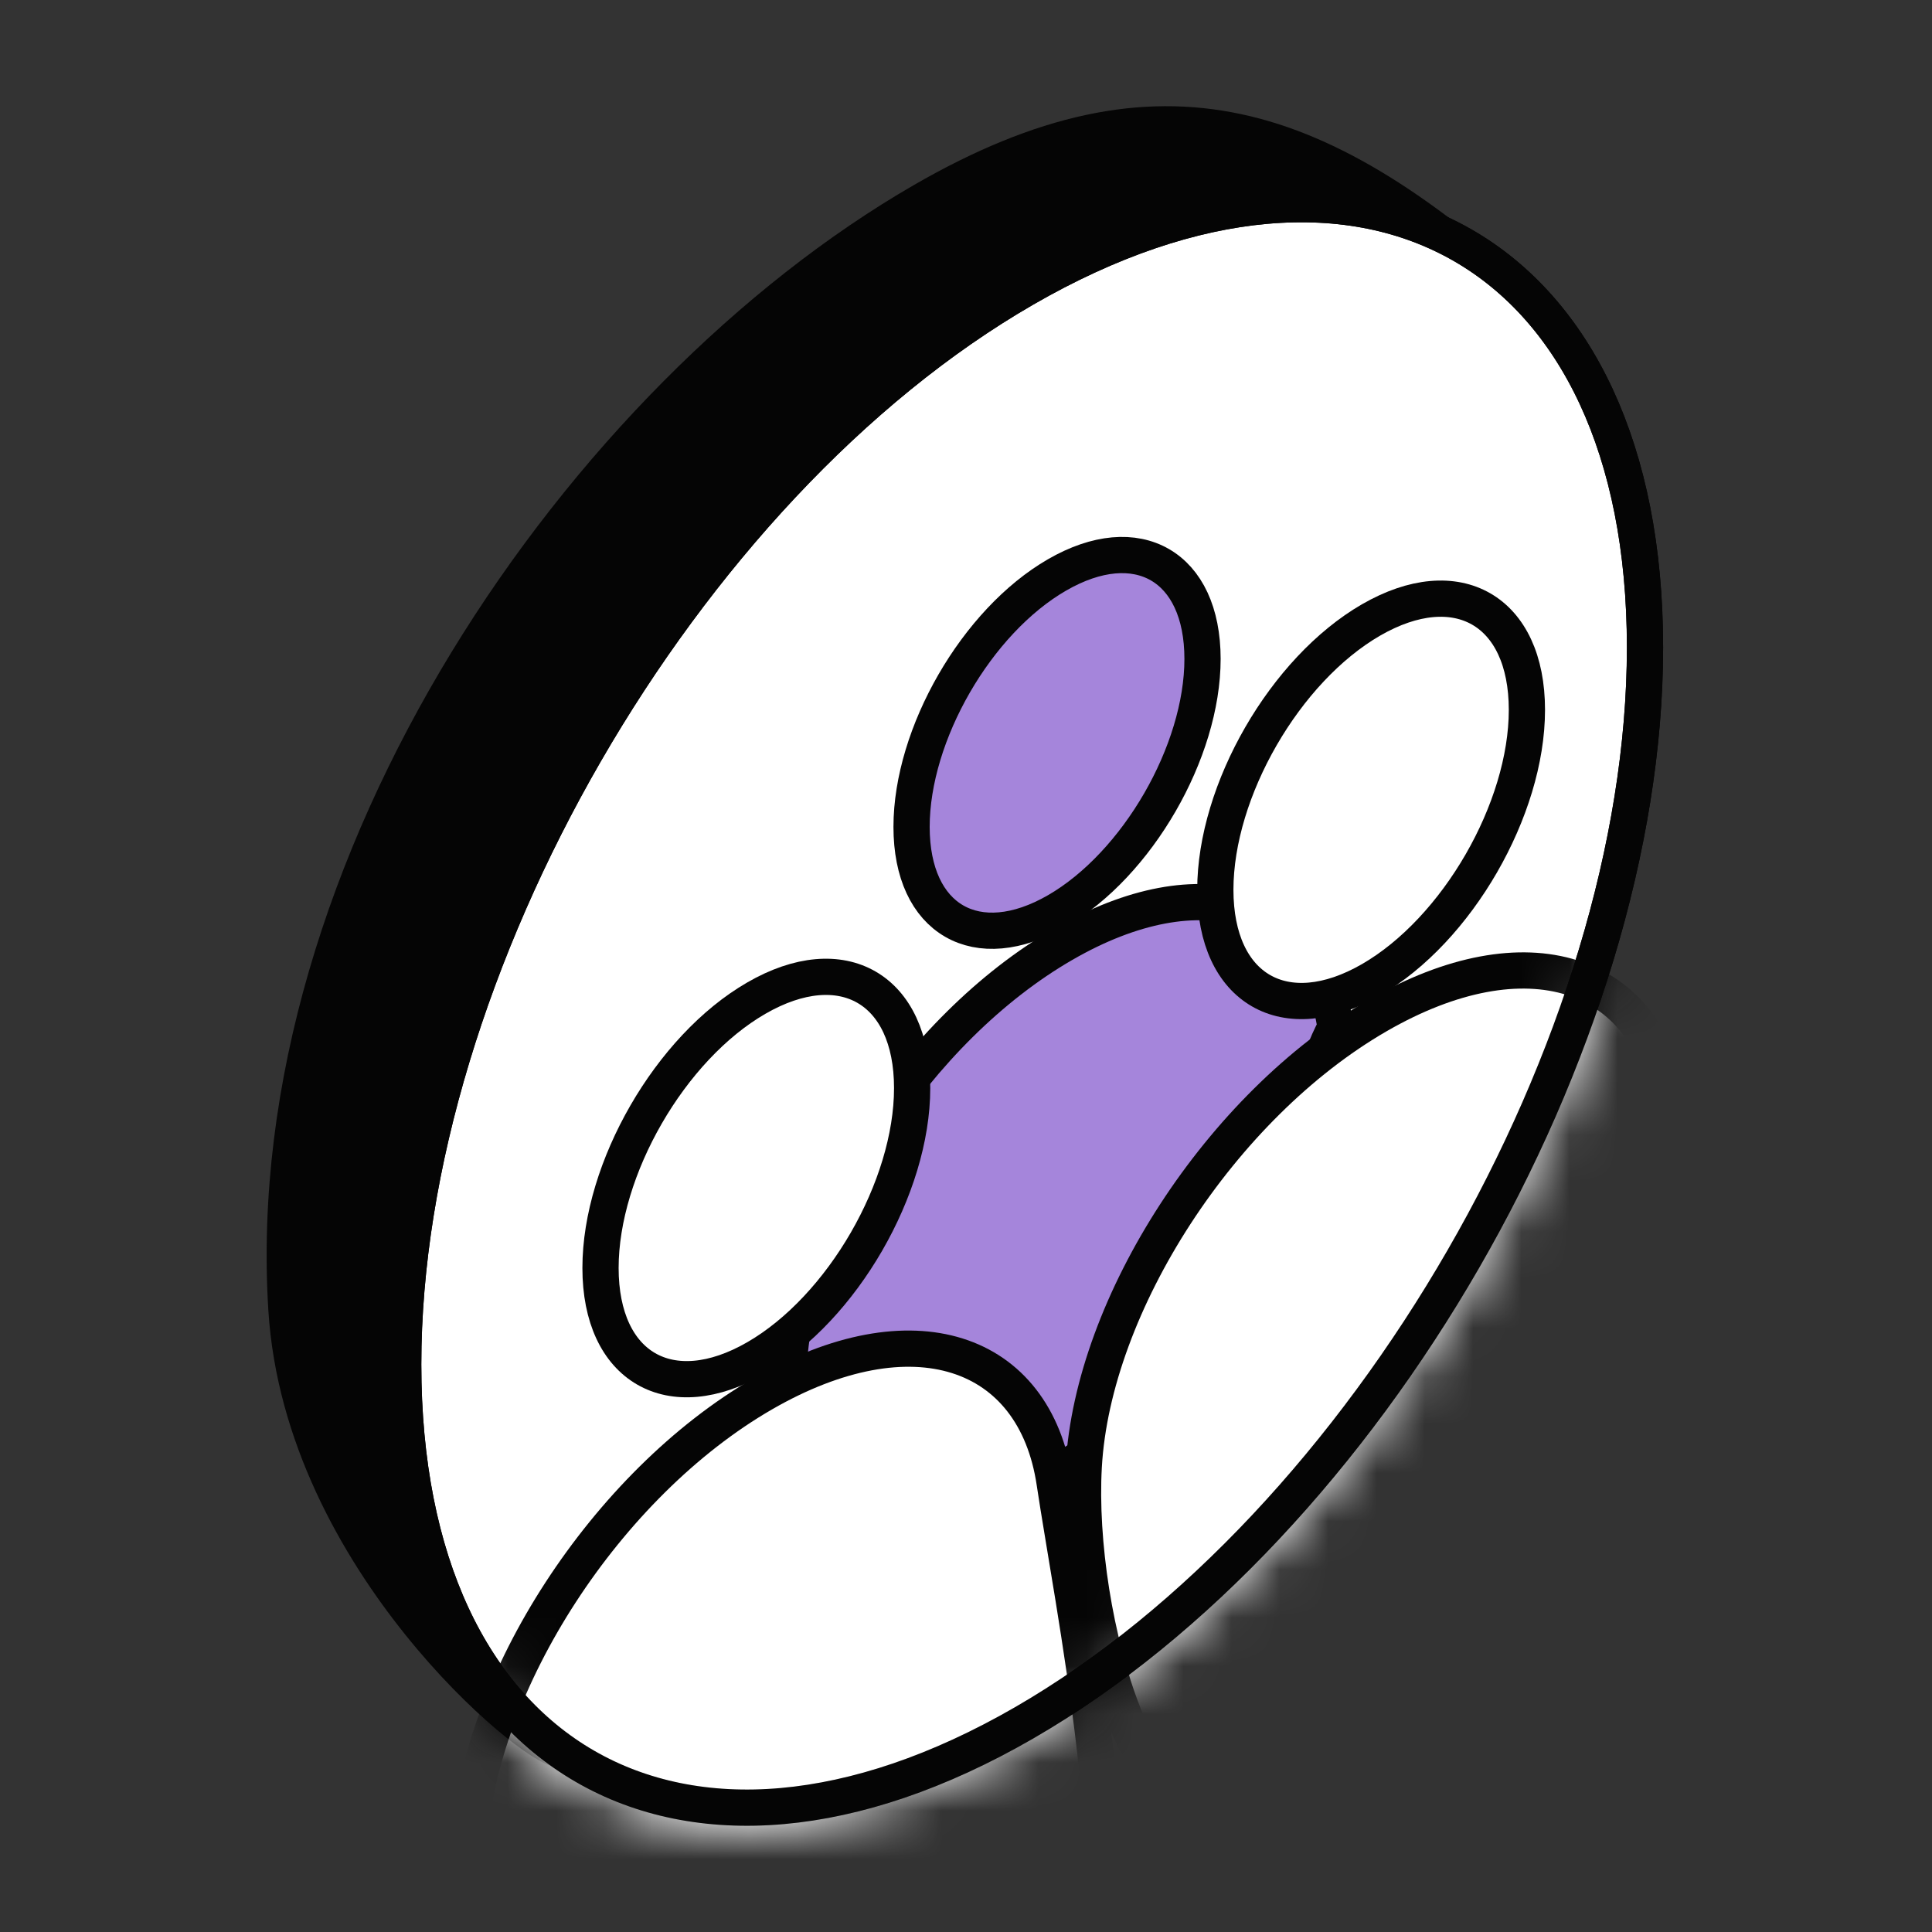 <svg width="40" height="40" viewBox="0 0 40 40" fill="none" xmlns="http://www.w3.org/2000/svg">
<rect x="0" y="0" width="40" height="40" fill="#333333" stroke="none"/>
<g clip-path="url(#clip0_9175_93703)">
<mask id="mask0_9175_93703" style="mask-type:luminance" maskUnits="userSpaceOnUse" x="-2" y="-3" width="44" height="46">
<path d="M41.912 -2.25H-1.501V42.249H41.912V-2.25Z" fill="white"/>
</mask>
<g mask="url(#mask0_9175_93703)">
<path d="M32.494 12.167C32.494 20.219 26.841 30.011 19.867 34.037C16.917 35.74 14.068 36.826 11.761 36.004C11.195 36.004 6.428 32.05 6.111 26.965C5.546 17.925 12.131 8.393 19.105 4.366C23.937 1.577 27.184 2.671 31.534 6.626C32.269 7.756 32.494 9.694 32.494 12.167Z" fill="#050505"/>
<path d="M31.649 6.377C31.662 6.389 31.673 6.402 31.683 6.418C32.455 7.605 32.676 9.609 32.676 12.059C32.676 20.233 26.937 30.172 19.859 34.259C16.929 35.95 14.027 37.074 11.659 36.245C11.591 36.237 11.524 36.211 11.469 36.185C11.394 36.151 11.307 36.102 11.212 36.041C11.021 35.919 10.784 35.742 10.518 35.517C9.986 35.066 9.328 34.414 8.679 33.604C7.389 31.995 6.093 29.718 5.93 27.104C5.355 17.894 12.078 8.215 19.108 4.156C24.055 1.3 27.352 2.471 31.649 6.377Z" stroke="#050505" stroke-width="0.75" stroke-linejoin="round"/>
<path d="M21.203 35.67C14.103 39.769 8.348 36.446 8.348 28.248C8.348 20.05 14.103 10.082 21.203 5.983C28.302 1.884 34.058 5.207 34.058 13.405C34.058 21.603 28.302 31.571 21.203 35.67Z" fill="white" stroke="#050505" stroke-width="0.75" stroke-linejoin="round"/>
<mask id="mask1_9175_93703" style="mask-type:alpha" maskUnits="userSpaceOnUse" x="7" y="3" width="28" height="35">
<path d="M21.203 35.67C14.103 39.769 8.348 36.446 8.348 28.248C8.348 20.05 14.103 10.082 21.203 5.983C28.302 1.884 34.058 5.207 34.058 13.405C34.058 21.603 28.302 31.571 21.203 35.67Z" fill="white" stroke="#1D1D1B" stroke-width="0.75" stroke-linejoin="round"/>
</mask>
<g mask="url(#mask1_9175_93703)">
<path d="M22.014 30.413C19.992 31.582 17.82 28.983 16.331 28.264C16.507 25.13 18.983 21.298 22.014 19.549C24.892 17.886 27.268 18.681 27.652 21.273C26.898 22.628 26.212 26.734 25.204 27.815C24.196 28.897 23.11 29.781 22.014 30.413Z" fill="#A585DB" stroke="#050505" stroke-width="0.75" stroke-linejoin="round"/>
<path d="M21.885 18.859C20.221 19.819 18.873 19.041 18.873 17.12C18.873 15.199 20.221 12.863 21.885 11.903C23.548 10.942 24.897 11.721 24.897 13.642C24.897 15.563 23.548 17.898 21.885 18.859Z" fill="#A585DB" stroke="#050505" stroke-width="0.75" stroke-linejoin="round"/>
<path d="M25.863 37.399C23.698 38.652 22.261 33.484 22.438 30.359C22.627 27.003 25.278 22.898 28.523 21.025C31.607 19.245 34.15 20.096 34.562 22.871C34.182 24.675 33.794 27.921 32.714 29.079C31.635 30.238 27.038 36.722 25.863 37.399Z" fill="white"/>
<path d="M25.863 37.399C23.698 38.652 22.261 33.484 22.438 30.359C22.627 27.003 25.278 22.898 28.523 21.025C31.607 19.245 34.15 20.096 34.562 22.871C34.182 24.675 33.794 27.921 32.714 29.079C31.635 30.238 27.038 36.722 25.863 37.399Z" stroke="#050505" stroke-width="0.75" stroke-linejoin="round"/>
<path d="M28.387 20.285C26.606 21.313 25.162 20.479 25.162 18.422C25.162 16.365 26.606 13.864 28.387 12.835C30.169 11.807 31.613 12.64 31.613 14.697C31.613 16.755 30.169 19.256 28.387 20.285Z" fill="white" stroke="#050505" stroke-width="0.75" stroke-linejoin="round"/>
<path d="M15.797 41.314C13.632 42.567 11.306 38.959 9.711 38.189C9.901 34.833 12.552 30.728 15.797 28.855C18.881 27.075 21.424 27.926 21.836 30.701C22.176 32.995 23.514 39.666 22.435 40.825C21.356 41.983 16.972 40.638 15.797 41.314Z" fill="white" stroke="#050505" stroke-width="0.75" stroke-linejoin="round"/>
<path d="M15.659 28.114C13.877 29.143 12.433 28.309 12.433 26.252C12.433 24.195 13.877 21.693 15.659 20.665C17.44 19.636 18.885 20.47 18.885 22.527C18.885 24.584 17.44 27.086 15.659 28.114Z" fill="white" stroke="#050505" stroke-width="0.75" stroke-linejoin="round"/>
</g>
<path d="M21.203 35.67C14.103 39.769 8.348 36.446 8.348 28.248C8.348 20.05 14.103 10.082 21.203 5.983C28.302 1.884 34.058 5.207 34.058 13.405C34.058 21.603 28.302 31.571 21.203 35.67Z" stroke="#050505" stroke-width="0.75" stroke-linejoin="round"/>
</g>
</g>
<defs>
<clipPath id="clip0_9175_93703">
<rect width="40" height="40" fill="white"/>
</clipPath>
</defs>
</svg>
